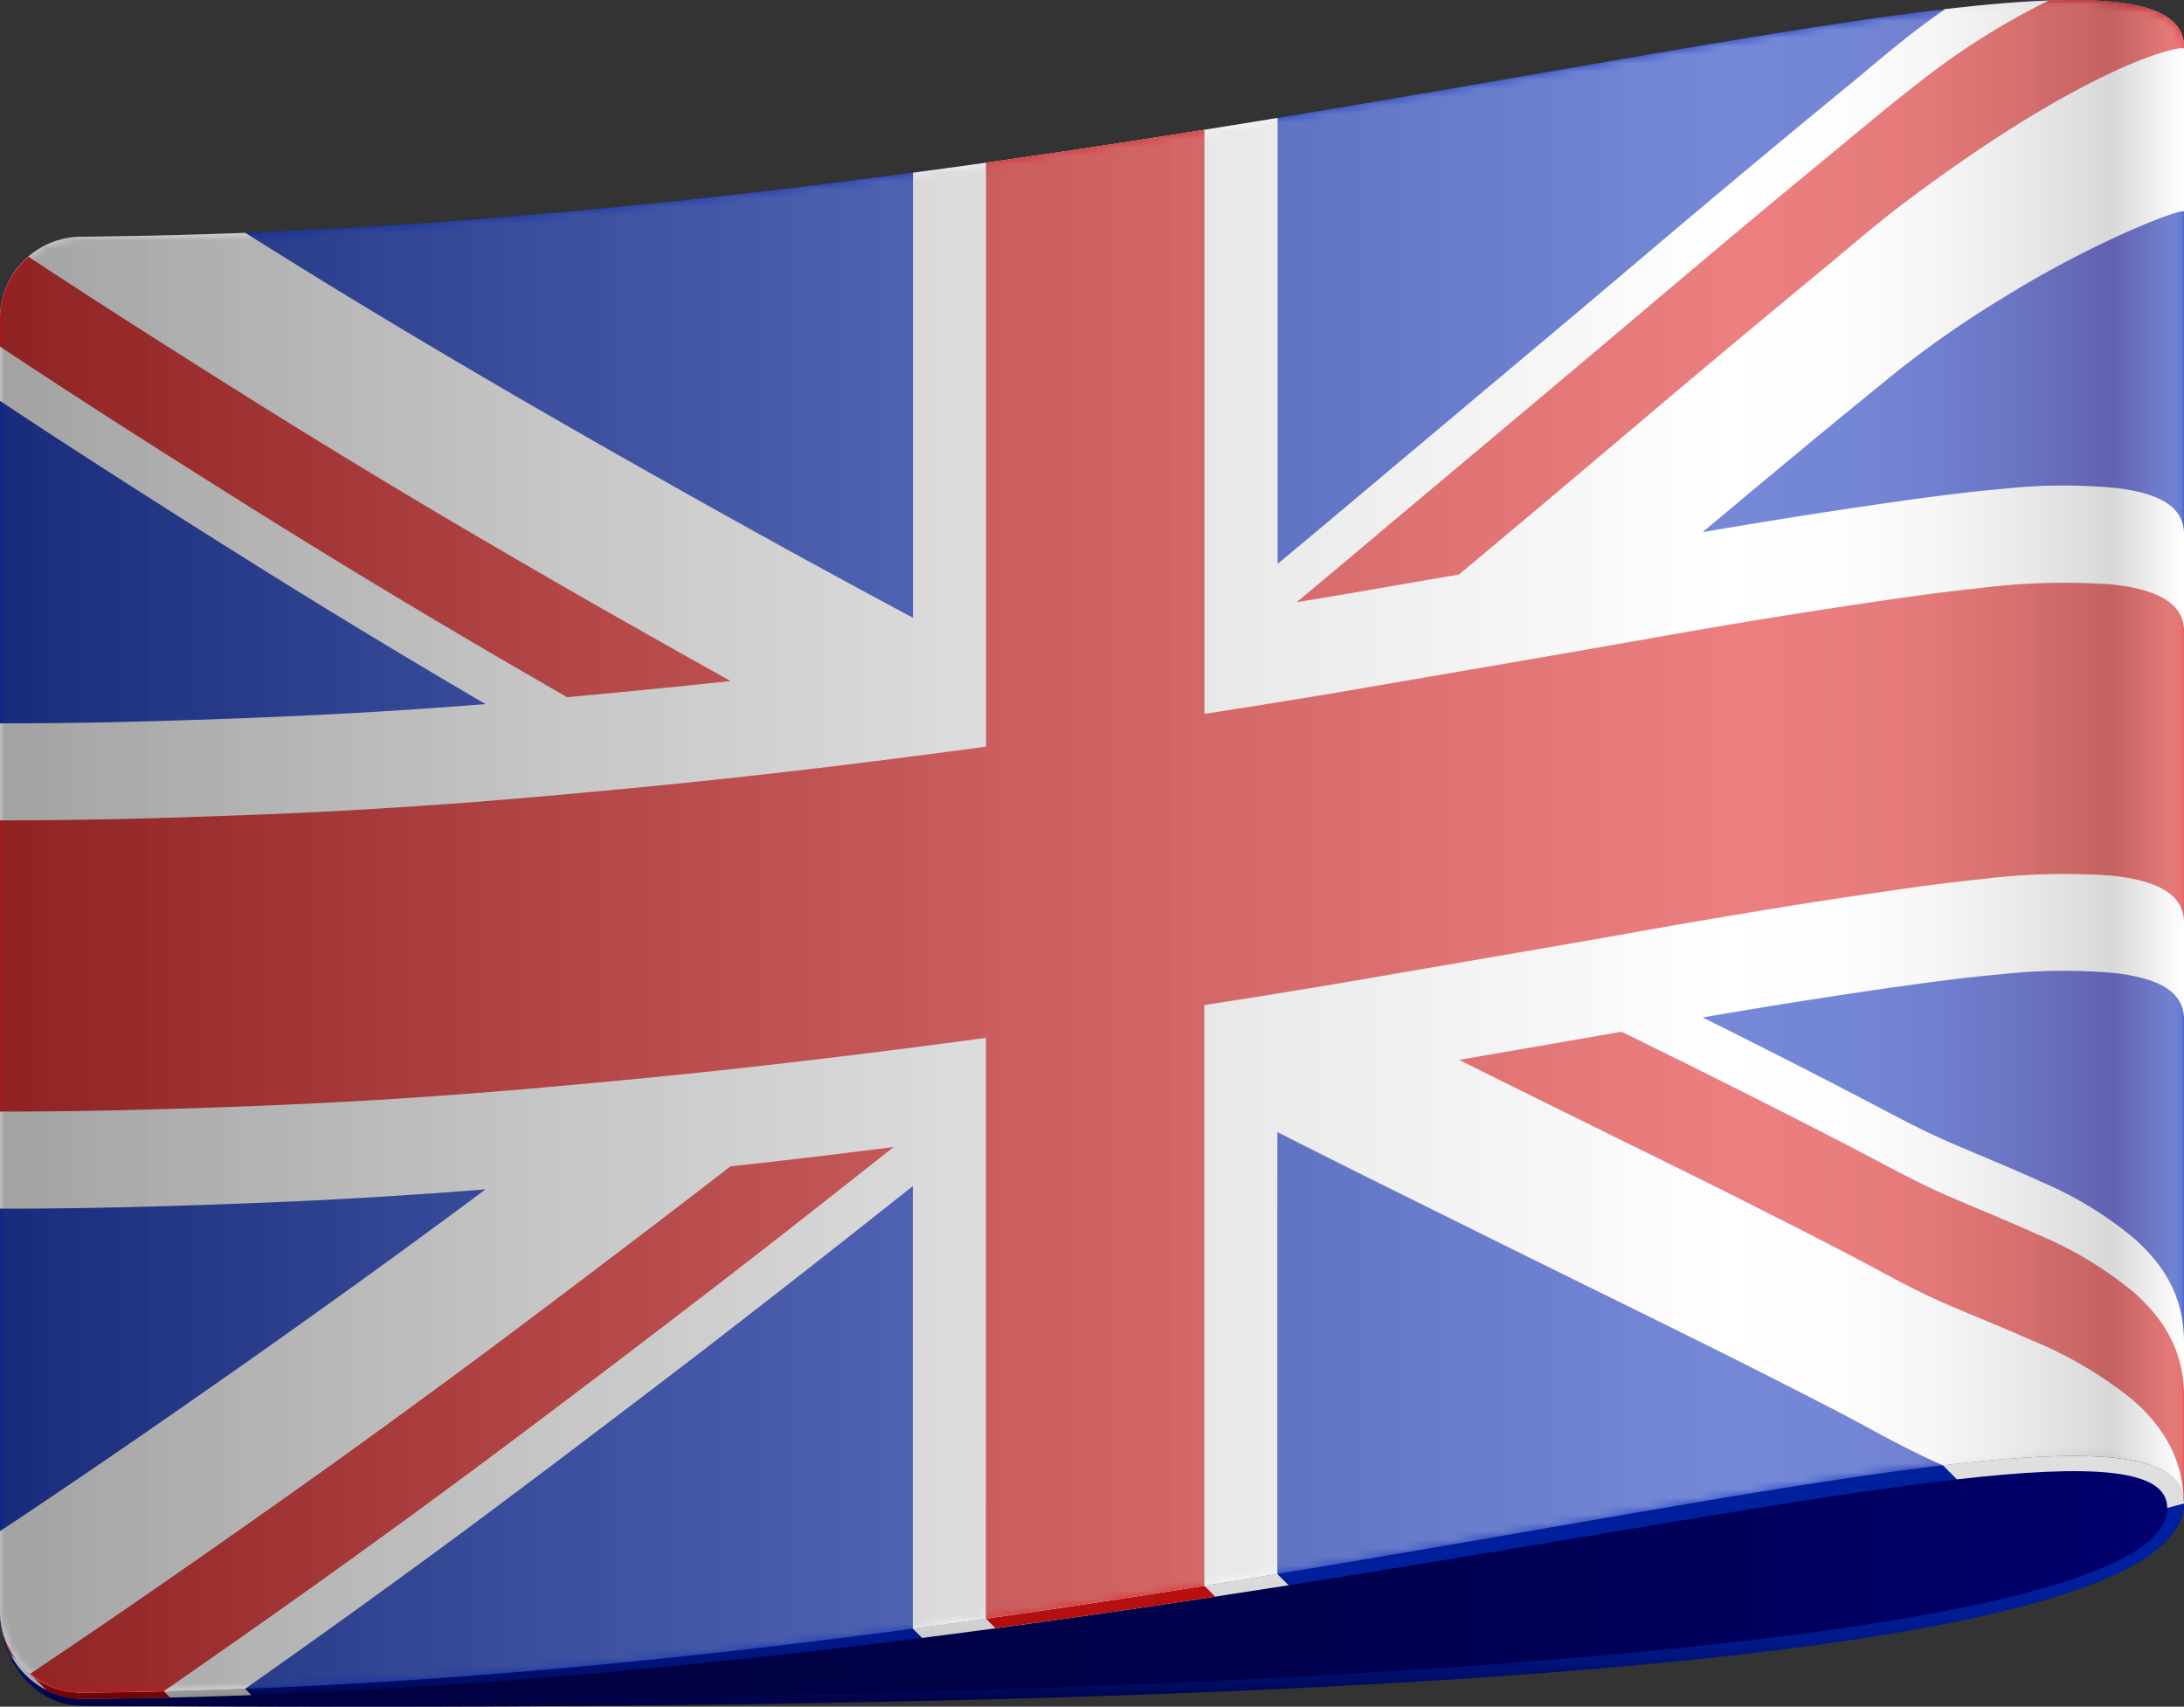 <svg xmlns="http://www.w3.org/2000/svg" xmlns:xlink="http://www.w3.org/1999/xlink" viewBox="0 0 258.863 202.288">
  <rect x="0" y="0" width="258.863" height="202.288" fill="#333333" stroke="none"/>
  <defs>
    <style>
      .cls-1 {
        fill: url(#linear-gradient);
      }

      .cls-2 {
        isolation: isolate;
      }

      .cls-3 {
        fill: url(#linear-gradient-2);
      }

      .cls-4 {
        fill: url(#linear-gradient-3);
      }

      .cls-5 {
        fill: url(#linear-gradient-4);
      }

      .cls-6 {
        fill: url(#linear-gradient-5);
      }

      .cls-7 {
        fill: url(#linear-gradient-6);
      }

      .cls-8 {
        fill: url(#linear-gradient-7);
      }

      .cls-9 {
        fill: url(#linear-gradient-8);
      }

      .cls-10 {
        fill: url(#linear-gradient-9);
      }

      .cls-11 {
        fill: url(#linear-gradient-10);
      }

      .cls-12 {
        fill: url(#linear-gradient-11);
      }

      .cls-13 {
        fill: url(#linear-gradient-12);
      }

      .cls-14 {
        fill: url(#linear-gradient-13);
      }

      .cls-15 {
        fill: url(#linear-gradient-14);
      }

      .cls-16 {
        fill: url(#linear-gradient-15);
      }

      .cls-17 {
        fill: url(#linear-gradient-16);
      }

      .cls-18 {
        fill: url(#linear-gradient-17);
      }

      .cls-19 {
        fill: url(#linear-gradient-18);
      }

      .cls-20 {
        mask: url(#mask);
      }

      .cls-21 {
        opacity: 0.38;
        mix-blend-mode: hard-light;
      }

      .cls-22 {
        fill: url(#linear-gradient-19);
      }
    </style>
    <linearGradient id="linear-gradient" x1="30.521" y1="121.566" x2="289.385" y2="121.566" gradientUnits="userSpaceOnUse">
      <stop offset="0"/>
      <stop offset="0.791" stop-color="#fff"/>
      <stop offset="0.806" stop-color="#f8f8f8"/>
      <stop offset="0.829" stop-color="#e4e4e4"/>
      <stop offset="0.856" stop-color="#c4c4c4"/>
      <stop offset="0.886" stop-color="#979797"/>
      <stop offset="0.919" stop-color="#5e5e5e"/>
      <stop offset="0.954" stop-color="#191919"/>
      <stop offset="0.966"/>
      <stop offset="1" stop-color="#bfbfbf"/>
    </linearGradient>
    <linearGradient id="linear-gradient-2" x1="30.524" y1="200.156" x2="289.384" y2="200.156" gradientUnits="userSpaceOnUse">
      <stop offset="0" stop-color="#000040"/>
      <stop offset="0.325" stop-color="#000043"/>
      <stop offset="0.585" stop-color="#00004d"/>
      <stop offset="0.823" stop-color="#00005e"/>
      <stop offset="1" stop-color="#000070"/>
    </linearGradient>
    <linearGradient id="linear-gradient-3" x1="93.044" y1="176.891" x2="93.044" y2="223.41" gradientUnits="userSpaceOnUse">
      <stop offset="0.35" stop-color="#00209f"/>
      <stop offset="0.645" stop-color="#001f9d"/>
      <stop offset="0.752" stop-color="#001d96"/>
      <stop offset="0.828" stop-color="#00198b"/>
      <stop offset="0.889" stop-color="#00137a"/>
      <stop offset="0.941" stop-color="#000c64"/>
      <stop offset="0.987" stop-color="#000349"/>
      <stop offset="1" stop-color="#000040"/>
    </linearGradient>
    <linearGradient id="linear-gradient-4" x1="210.528" y1="176.889" x2="210.528" y2="223.41" xlink:href="#linear-gradient-3"/>
    <linearGradient id="linear-gradient-5" x1="30.762" y1="176.795" x2="30.762" y2="223.547" gradientUnits="userSpaceOnUse">
      <stop offset="0.35" stop-color="#dfdfdf"/>
      <stop offset="0.645" stop-color="#ddd"/>
      <stop offset="0.752" stop-color="#d6d6d6"/>
      <stop offset="0.828" stop-color="#cbcbcb"/>
      <stop offset="0.889" stop-color="#bababa"/>
      <stop offset="0.941" stop-color="#a4a4a4"/>
      <stop offset="0.987" stop-color="#898989"/>
      <stop offset="1" stop-color="gray"/>
    </linearGradient>
    <linearGradient id="linear-gradient-6" x1="160.181" y1="176.889" x2="160.181" y2="223.411" xlink:href="#linear-gradient-3"/>
    <linearGradient id="linear-gradient-7" x1="149.92" y1="176.82" x2="149.92" y2="223.541" xlink:href="#linear-gradient-5"/>
    <linearGradient id="linear-gradient-8" x1="45.426" y1="176.823" x2="45.426" y2="223.541" xlink:href="#linear-gradient-5"/>
    <linearGradient id="linear-gradient-9" x1="149.685" y1="176.822" x2="149.685" y2="223.54" gradientUnits="userSpaceOnUse">
      <stop offset="0.35" stop-color="#bf1010"/>
      <stop offset="0.645" stop-color="#bd1010"/>
      <stop offset="0.752" stop-color="#b60f0f"/>
      <stop offset="0.828" stop-color="#ab0d0d"/>
      <stop offset="0.889" stop-color="#9a0a0a"/>
      <stop offset="0.941" stop-color="#840606"/>
      <stop offset="0.987" stop-color="#690202"/>
      <stop offset="1" stop-color="#600000"/>
    </linearGradient>
    <linearGradient id="linear-gradient-10" x1="40.598" y1="176.821" x2="40.598" y2="223.541" xlink:href="#linear-gradient-9"/>
    <linearGradient id="linear-gradient-11" x1="266.085" y1="176.818" x2="266.085" y2="223.544" xlink:href="#linear-gradient-5"/>
    <linearGradient id="linear-gradient-12" x1="30.524" y1="121.565" x2="289.385" y2="121.565" gradientUnits="userSpaceOnUse">
      <stop offset="0" stop-color="#00209f"/>
      <stop offset="0.021" stop-color="#0222a1"/>
      <stop offset="0.244" stop-color="#1333b2"/>
      <stop offset="0.487" stop-color="#1d3dbc"/>
      <stop offset="0.791" stop-color="#2040bf"/>
      <stop offset="0.841" stop-color="#1e3dbc"/>
      <stop offset="0.882" stop-color="#1933b2"/>
      <stop offset="0.919" stop-color="#1122a1"/>
      <stop offset="0.954" stop-color="#050a89"/>
      <stop offset="0.966" stop-color="#00007f"/>
      <stop offset="1" stop-color="#2040bf"/>
    </linearGradient>
    <linearGradient id="linear-gradient-13" x1="30.524" y1="121.566" x2="289.385" y2="121.566" gradientUnits="userSpaceOnUse">
      <stop offset="0" stop-color="#dfdfdf"/>
      <stop offset="0.021" stop-color="#e1e1e1"/>
      <stop offset="0.244" stop-color="#f2f2f2"/>
      <stop offset="0.487" stop-color="#fcfcfc"/>
      <stop offset="0.791" stop-color="#fff"/>
      <stop offset="0.841" stop-color="#fcfcfc"/>
      <stop offset="0.882" stop-color="#f2f2f2"/>
      <stop offset="0.919" stop-color="#e1e1e1"/>
      <stop offset="0.954" stop-color="#c9c9c9"/>
      <stop offset="0.966" stop-color="#bfbfbf"/>
      <stop offset="1" stop-color="#fff"/>
    </linearGradient>
    <linearGradient id="linear-gradient-14" x1="30.524" y1="124.872" x2="289.384" y2="124.872" gradientUnits="userSpaceOnUse">
      <stop offset="0" stop-color="#bf1010"/>
      <stop offset="0.021" stop-color="#c11212"/>
      <stop offset="0.244" stop-color="#d22323"/>
      <stop offset="0.487" stop-color="#dc2d2d"/>
      <stop offset="0.791" stop-color="#df3030"/>
      <stop offset="0.841" stop-color="#dc2e2e"/>
      <stop offset="0.882" stop-color="#d22626"/>
      <stop offset="0.919" stop-color="#c11919"/>
      <stop offset="0.954" stop-color="#a90808"/>
      <stop offset="0.966" stop-color="#9f0000"/>
      <stop offset="1" stop-color="#df3030"/>
    </linearGradient>
    <linearGradient id="linear-gradient-15" x1="30.529" y1="56.941" x2="289.385" y2="56.941" xlink:href="#linear-gradient-14"/>
    <linearGradient id="linear-gradient-16" x1="30.524" y1="77.789" x2="289.388" y2="77.789" xlink:href="#linear-gradient-14"/>
    <linearGradient id="linear-gradient-17" x1="30.527" y1="171.489" x2="289.385" y2="171.489" xlink:href="#linear-gradient-14"/>
    <linearGradient id="linear-gradient-18" x1="30.526" y1="189.544" x2="289.385" y2="189.544" xlink:href="#linear-gradient-14"/>
    <mask id="mask" x="0" y="0" width="258.863" height="200.626" maskUnits="userSpaceOnUse">
      <g transform="translate(-30.521 -21.253)">
        <path class="cls-1" d="M40.207,49.3l0,0.005a9.678,9.678,0,0,0-9.681,9.681h0V212.2l0,0a9.678,9.678,0,0,0,9.62,9.676l0,0c126.814-.937,249.391-42.911,249.238-22.422V26.883C289.537,6.393,167,48.355,40.207,49.3Z"/>
      </g>
    </mask>
    <linearGradient id="linear-gradient-19" x1="30.521" y1="121.566" x2="289.385" y2="121.566" gradientUnits="userSpaceOnUse">
      <stop offset="0" stop-color="#404040"/>
      <stop offset="0.791" stop-color="#fff"/>
      <stop offset="0.966" stop-color="#fff"/>
      <stop offset="1" stop-color="#fff"/>
    </linearGradient>
  </defs>
  <title>Eng-flag</title>
  <g class="cls-2">
    <g id="Layer_1" data-name="Layer 1">
      <g>
        <g>
          <path class="cls-3" d="M30.524,212.2c0,6.17,4.3,11.167,9.62,11.208,126.809,0.869,249.241-4.945,249.241-23.954C289.384,141.93,30.524,212.2,30.524,212.2Z" transform="translate(-30.521 -21.253)"/>
          <g>
            <path class="cls-4" d="M139.813,215.393l-23.232-23.232c-29.01,5.845-54.708,12.033-70.306,15.961l14.053,14.05C87.808,221.169,114.7,218.58,139.813,215.393Z" transform="translate(-30.521 -21.253)"/>
            <path class="cls-5" d="M262.47,196.6l-19.683-19.685c-23.806-.67-54.042,2.682-84.2,7.565l24.672,24.67C216.325,203.93,243.985,198.708,262.47,196.6Z" transform="translate(-30.521 -21.253)"/>
            <path class="cls-6" d="M30.974,215.339l0,0-0.455-3.136A12.746,12.746,0,0,0,31,215.494l-0.021-.152Z" transform="translate(-30.521 -21.253)"/>
            <path class="cls-7" d="M287.4,199.986c0,17.532-120.506,23.552-247.2,22.693a8.97,8.97,0,0,1-1.011-.059,9.723,9.723,0,0,1-7.624-5.733c-0.005-.01-0.011-0.018-0.016-0.03a10.647,10.647,0,0,1-.568-1.515L31,215.494c1.219,4.567,4.85,7.909,9.192,7.917,126.785,0.96,249.039-3.021,249.193-23.956Z" transform="translate(-30.521 -21.253)"/>
            <path class="cls-8" d="M183.258,209.151l-24.672-24.67c-14.256,2.308-28.486,4.954-42.006,7.68l23.232,23.232C155.036,213.458,169.607,211.3,183.258,209.151Z" transform="translate(-30.521 -21.253)"/>
            <path class="cls-9" d="M31.546,216.857c0.005,0.012.01,0.02,0.016,0.03a9.633,9.633,0,0,0,8.621,5.728q10.109-.062,20.144-0.443l-14.053-14.05c-9.9,2.492-15.751,4.079-15.751,4.079v0.005l0.455,3.136A10.647,10.647,0,0,0,31.546,216.857Z" transform="translate(-30.521 -21.253)"/>
            <g>
              <path class="cls-10" d="M149.99,185.924c-8.507,1.454-16.941,3.007-25.183,4.61l23.707,23.71c8.955-1.2,17.656-2.465,26.049-3.745Z" transform="translate(-30.521 -21.253)"/>
              <path class="cls-11" d="M30.524,212.2v0.005l0.455,3.136a10.647,10.647,0,0,0,.568,1.515c0.005,0.012.01,0.02,0.016,0.03,0.086,0.179.193,0.341,0.285,0.514l4.182,4.182a9.076,9.076,0,0,0,4.154,1.032q5.255-.031,10.489-0.158L38.359,210.141C33.372,211.429,30.524,212.2,30.524,212.2Z" transform="translate(-30.521 -21.253)"/>
            </g>
            <path class="cls-12" d="M242.786,176.916L262.47,196.6c15.818-1.807,24.927-1.331,24.927,3.386h0l1.988-.531C289.384,183.893,270.424,177.695,242.786,176.916Z" transform="translate(-30.521 -21.253)"/>
          </g>
        </g>
        <path class="cls-13" d="M40.2,49.31h0a9.678,9.678,0,0,0-9.681,9.681V212.2a9.678,9.678,0,0,0,9.62,9.676c126.814-.937,249.4-42.911,249.241-22.422V26.883C289.539,6.391,167,48.36,40.2,49.31Z" transform="translate(-30.521 -21.253)"/>
        <path class="cls-14" d="M289.384,199.455V180.324c0-5.545-2.551-9.259-5.784-12.178a43.735,43.735,0,0,0-11.137-6.815c-3.917-1.8-7.736-3.309-11.124-4.8s-6.155-3-9.118-4.547-6.026-3.134-9.309-4.807-6.777-3.434-10.585-5.33c4.571-.784,8.691-1.457,12.531-2.06s7.4-1.128,10.875-1.617,7.484-1.044,12.069-1.449a66.5,66.5,0,0,1,13.77-.089c4.216,0.558,7.813,1.858,7.813,5.457V84.568c0-3.6-3.6-4.893-7.813-5.45a66.326,66.326,0,0,0-13.77.087c-4.587.4-8.6,0.961-12.071,1.447s-7.034,1.019-10.877,1.62-7.956,1.275-12.527,2.057c4.571-3.837,8.685-7.263,12.524-10.439s7.408-6.085,10.882-8.9A121.649,121.649,0,0,1,267.8,56.639c11.107-6.926,21.583-10.841,21.583-10.3h0V26.883c0.046-5.99-10.4-6.639-28.361-4.541-0.026.029-.056,0.053-0.082,0.082-4.622,3.21-7.932,6.178-11.434,9.049s-6.817,5.609-10.013,8.271-6.265,5.233-9.275,7.77-5.955,5.033-8.9,7.527-5.905,4.977-8.926,7.514-6.1,5.112-9.3,7.807-6.53,5.475-10.038,8.432-7.159,6.02-11.1,9.291V35.232c-13.624,2.238-28.111,4.48-43.212,6.494,0,20.961,0,49.368,0,52.754-4.534-2.426-8.736-4.7-12.69-6.866s-7.687-4.242-11.29-6.254-7.069-3.977-10.49-5.909-6.792-3.88-10.2-5.844-6.871-4-10.473-6.126S76.237,59.11,72.264,56.69s-8.171-5.013-12.677-7.84q-9.657.373-19.382,0.46a9.678,9.678,0,0,0-9.681,9.681v9.773c4.6,3.063,8.757,5.758,12.626,8.248S50.616,81.787,54.114,84,61,88.338,64.5,90.511s7.089,4.37,10.957,6.705,8.016,4.8,12.616,7.495c-4.6.36-8.747,0.649-12.616,0.883s-7.46.413-10.957,0.57-6.893.288-10.388,0.4-7.092.222-10.966,0.3-8.019.127-12.621,0.127v57.524c4.6,0.007,8.747-.05,12.616-0.128s7.469-.181,10.967-0.3,6.891-.249,10.391-0.4,7.092-.336,10.96-0.575,8.013-.522,12.613-0.888c-3.834,2.861-7.347,5.438-10.654,7.845s-6.4,4.629-9.382,6.759-5.858,4.175-8.732,6.188-5.75,4.028-8.736,6.1-6.079,4.2-9.381,6.449-6.822,4.628-10.66,7.168V212.2a9.678,9.678,0,0,0,9.62,9.676q9.741-.072,19.431-0.456c3.959-2.786,7.665-5.42,11.19-7.949s6.871-4.967,10.089-7.316,6.308-4.648,9.335-6.911,5.994-4.493,8.963-6.744,5.939-4.5,8.973-6.815,6.127-4.681,9.342-7.173,6.55-5.089,10.065-7.847,7.222-5.686,11.184-8.83V214.3c15.1-2.011,29.577-4.251,43.2-6.489,0-19.884,0-48.828.005-52.369,4.513,2.279,8.672,4.364,12.621,6.324s7.675,3.8,11.26,5.582,7.043,3.484,10.442,5.16,6.746,3.322,10.137,4.995,6.838,3.373,10.414,5.173,7.289,3.688,11.234,5.724c3.906,2.019,7.577,4.224,12.786,6.545C278.9,192.813,289.43,193.444,289.384,199.455Z" transform="translate(-30.521 -21.253)"/>
        <g>
          <path class="cls-15" d="M289.384,96.073c0-3.658-3.857-5.061-8.653-5.552a79.575,79.575,0,0,0-15.59.443c-5.014.528-8.776,1.088-12.445,1.622s-7.242,1.089-10.769,1.652-7.013,1.144-10.495,1.747-6.958,1.226-10.491,1.845-7.117,1.24-10.8,1.876l-11.361,1.953c-3.912.67-7.93,1.374-12.16,2.078s-8.668,1.4-13.344,2.132c0-3.162,0-43.194,0-69.233-8.356,1.334-17,2.65-25.889,3.9v69.215c-5.193.71-10.116,1.337-14.8,1.922s-9.113,1.1-13.4,1.576-8.434.9-12.479,1.294-7.99.761-11.893,1.1-7.786.67-11.7,0.942-7.856.531-11.9,0.753-8.173.405-12.463,0.56-8.752.31-13.441,0.419-9.6.171-14.793,0.171v34.519c5.2,0,10.11-.069,14.793-0.176s9.144-.254,13.438-0.414,8.424-.344,12.466-0.56,7.994-.472,11.906-0.756,7.785-.589,11.692-0.942,7.85-.706,11.893-1.1,8.185-.819,12.479-1.3,8.724-1,13.405-1.576,9.595-1.206,14.788-1.916c0,3.306,0,44.424-.005,68.836,8.885-1.252,17.535-2.57,25.892-3.9,0-24.411,0-65.515,0-68.822,4.676-.723,9.113-1.43,13.341-2.133s8.261-1.408,12.17-2.081,7.681-1.318,11.361-1.95,7.263-1.249,10.793-1.874,7.012-1.252,10.494-1.843,6.967-1.18,10.5-1.751,7.1-1.115,10.768-1.649,7.428-1.1,12.443-1.62a80.222,80.222,0,0,1,15.593-.445c4.8,0.493,8.65,1.889,8.65,5.552V96.073Z" transform="translate(-30.521 -21.253)"/>
          <path class="cls-16" d="M258.105,30.931c-4.019,3.1-7.479,6.054-10.972,8.917-3.493,2.879-6.852,5.659-10.142,8.413s-6.514,5.464-9.739,8.189-6.445,5.453-9.739,8.228-6.665,5.6-10.172,8.546-7.146,5.994-10.982,9.214-7.836,6.614-12.145,10.187c3.852-.628,6.71-1.107,9.6-1.614s5.779-1,9.638-1.66c4.312-3.622,8.357-7,12.194-10.236s7.461-6.3,10.954-9.254,6.852-5.774,10.144-8.522,6.516-5.43,9.739-8.082,6.364-5.425,9.739-7.957C278.41,28.6,289.382,26.493,289.384,27.043v-0.16c0.035-4.445-5.71-5.947-16.012-5.572-0.01,0-.021.009-0.031,0.012A85.916,85.916,0,0,0,258.105,30.931Z" transform="translate(-30.521 -21.253)"/>
          <path class="cls-17" d="M53.949,77.457c3.485,2.2,6.825,4.309,10.187,6.393S70.86,88,74.347,90.11s7.1,4.272,10.956,6.546,7.96,4.661,12.44,7.23c3.869-.359,6.779-0.624,9.686-0.914s5.814-.582,9.685-1c-4.328-2.407-8.394-4.7-12.252-6.888s-7.51-4.279-11.022-6.316S86.947,84.763,83.633,82.8s-6.561-3.9-9.811-5.873-6.5-3.962-9.811-6.019-6.677-4.177-10.193-6.4-7.176-4.547-11.036-7.036c-2.826-1.82-5.809-3.762-8.878-5.782a9.624,9.624,0,0,0-3.381,7.3v3.34c4.483,2.978,8.594,5.659,12.458,8.144S50.466,75.263,53.949,77.457Z" transform="translate(-30.521 -21.253)"/>
          <path class="cls-18" d="M283.48,174.469A45.109,45.109,0,0,0,272,167.553c-4.024-1.825-7.9-3.348-11.261-4.847s-6.072-3-8.951-4.513-5.8-3.007-8.835-4.554-6.191-3.14-9.539-4.811-6.889-3.41-10.7-5.288c-3.846.675-6.735,1.182-9.627,1.678s-5.782,1-9.638,1.66c3.831,1.9,7.453,3.7,10.905,5.4s6.731,3.327,9.893,4.883,6.2,3.052,9.176,4.534,5.876,2.951,8.755,4.41,5.732,2.927,8.608,4.432,5.55,3.053,8.9,4.6,7.436,3.1,11.636,4.974a47.663,47.663,0,0,1,11.989,7.074c3.345,2.921,5.881,6.636,6.046,11.911,0.008,0.117.031,0.227,0.031,0.346V186.754C289.384,181.2,286.808,177.429,283.48,174.469Z" transform="translate(-30.521 -21.253)"/>
          <path class="cls-19" d="M73.158,205.315c3.519-2.543,6.9-5,10.216-7.444s6.559-4.859,9.8-7.3,6.489-4.888,9.8-7.4,6.7-5.1,10.217-7.8,7.172-5.522,11.017-8.536,7.9-6.195,12.225-9.623c-3.872.482-6.777,0.843-9.669,1.189s-5.791.68-9.662,1.094c-4.325,3.351-8.391,6.449-12.25,9.384s-7.5,5.687-11.017,8.334-6.894,5.166-10.208,7.6-6.561,4.811-9.808,7.161-6.5,4.673-9.814,7.015-6.689,4.717-10.208,7.172-7.178,4.989-11.034,7.621c-2.765,1.889-5.678,3.856-8.671,5.863a9.592,9.592,0,0,0,6.049,2.228q4.9-.035,9.79-0.16c4.312-2.989,8.354-5.817,12.194-8.528C65.982,210.467,69.64,207.852,73.158,205.315Z" transform="translate(-30.521 -21.253)"/>
        </g>
        <g class="cls-20">
          <g class="cls-21">
            <path class="cls-22" d="M40.207,49.3l0,0.005a9.678,9.678,0,0,0-9.681,9.681h0V212.2l0,0a9.678,9.678,0,0,0,9.62,9.676l0,0c126.814-.937,249.391-42.911,249.238-22.422V26.883C289.537,6.393,167,48.355,40.207,49.3Z" transform="translate(-30.521 -21.253)"/>
          </g>
        </g>
      </g>
    </g>
  </g>
</svg>
